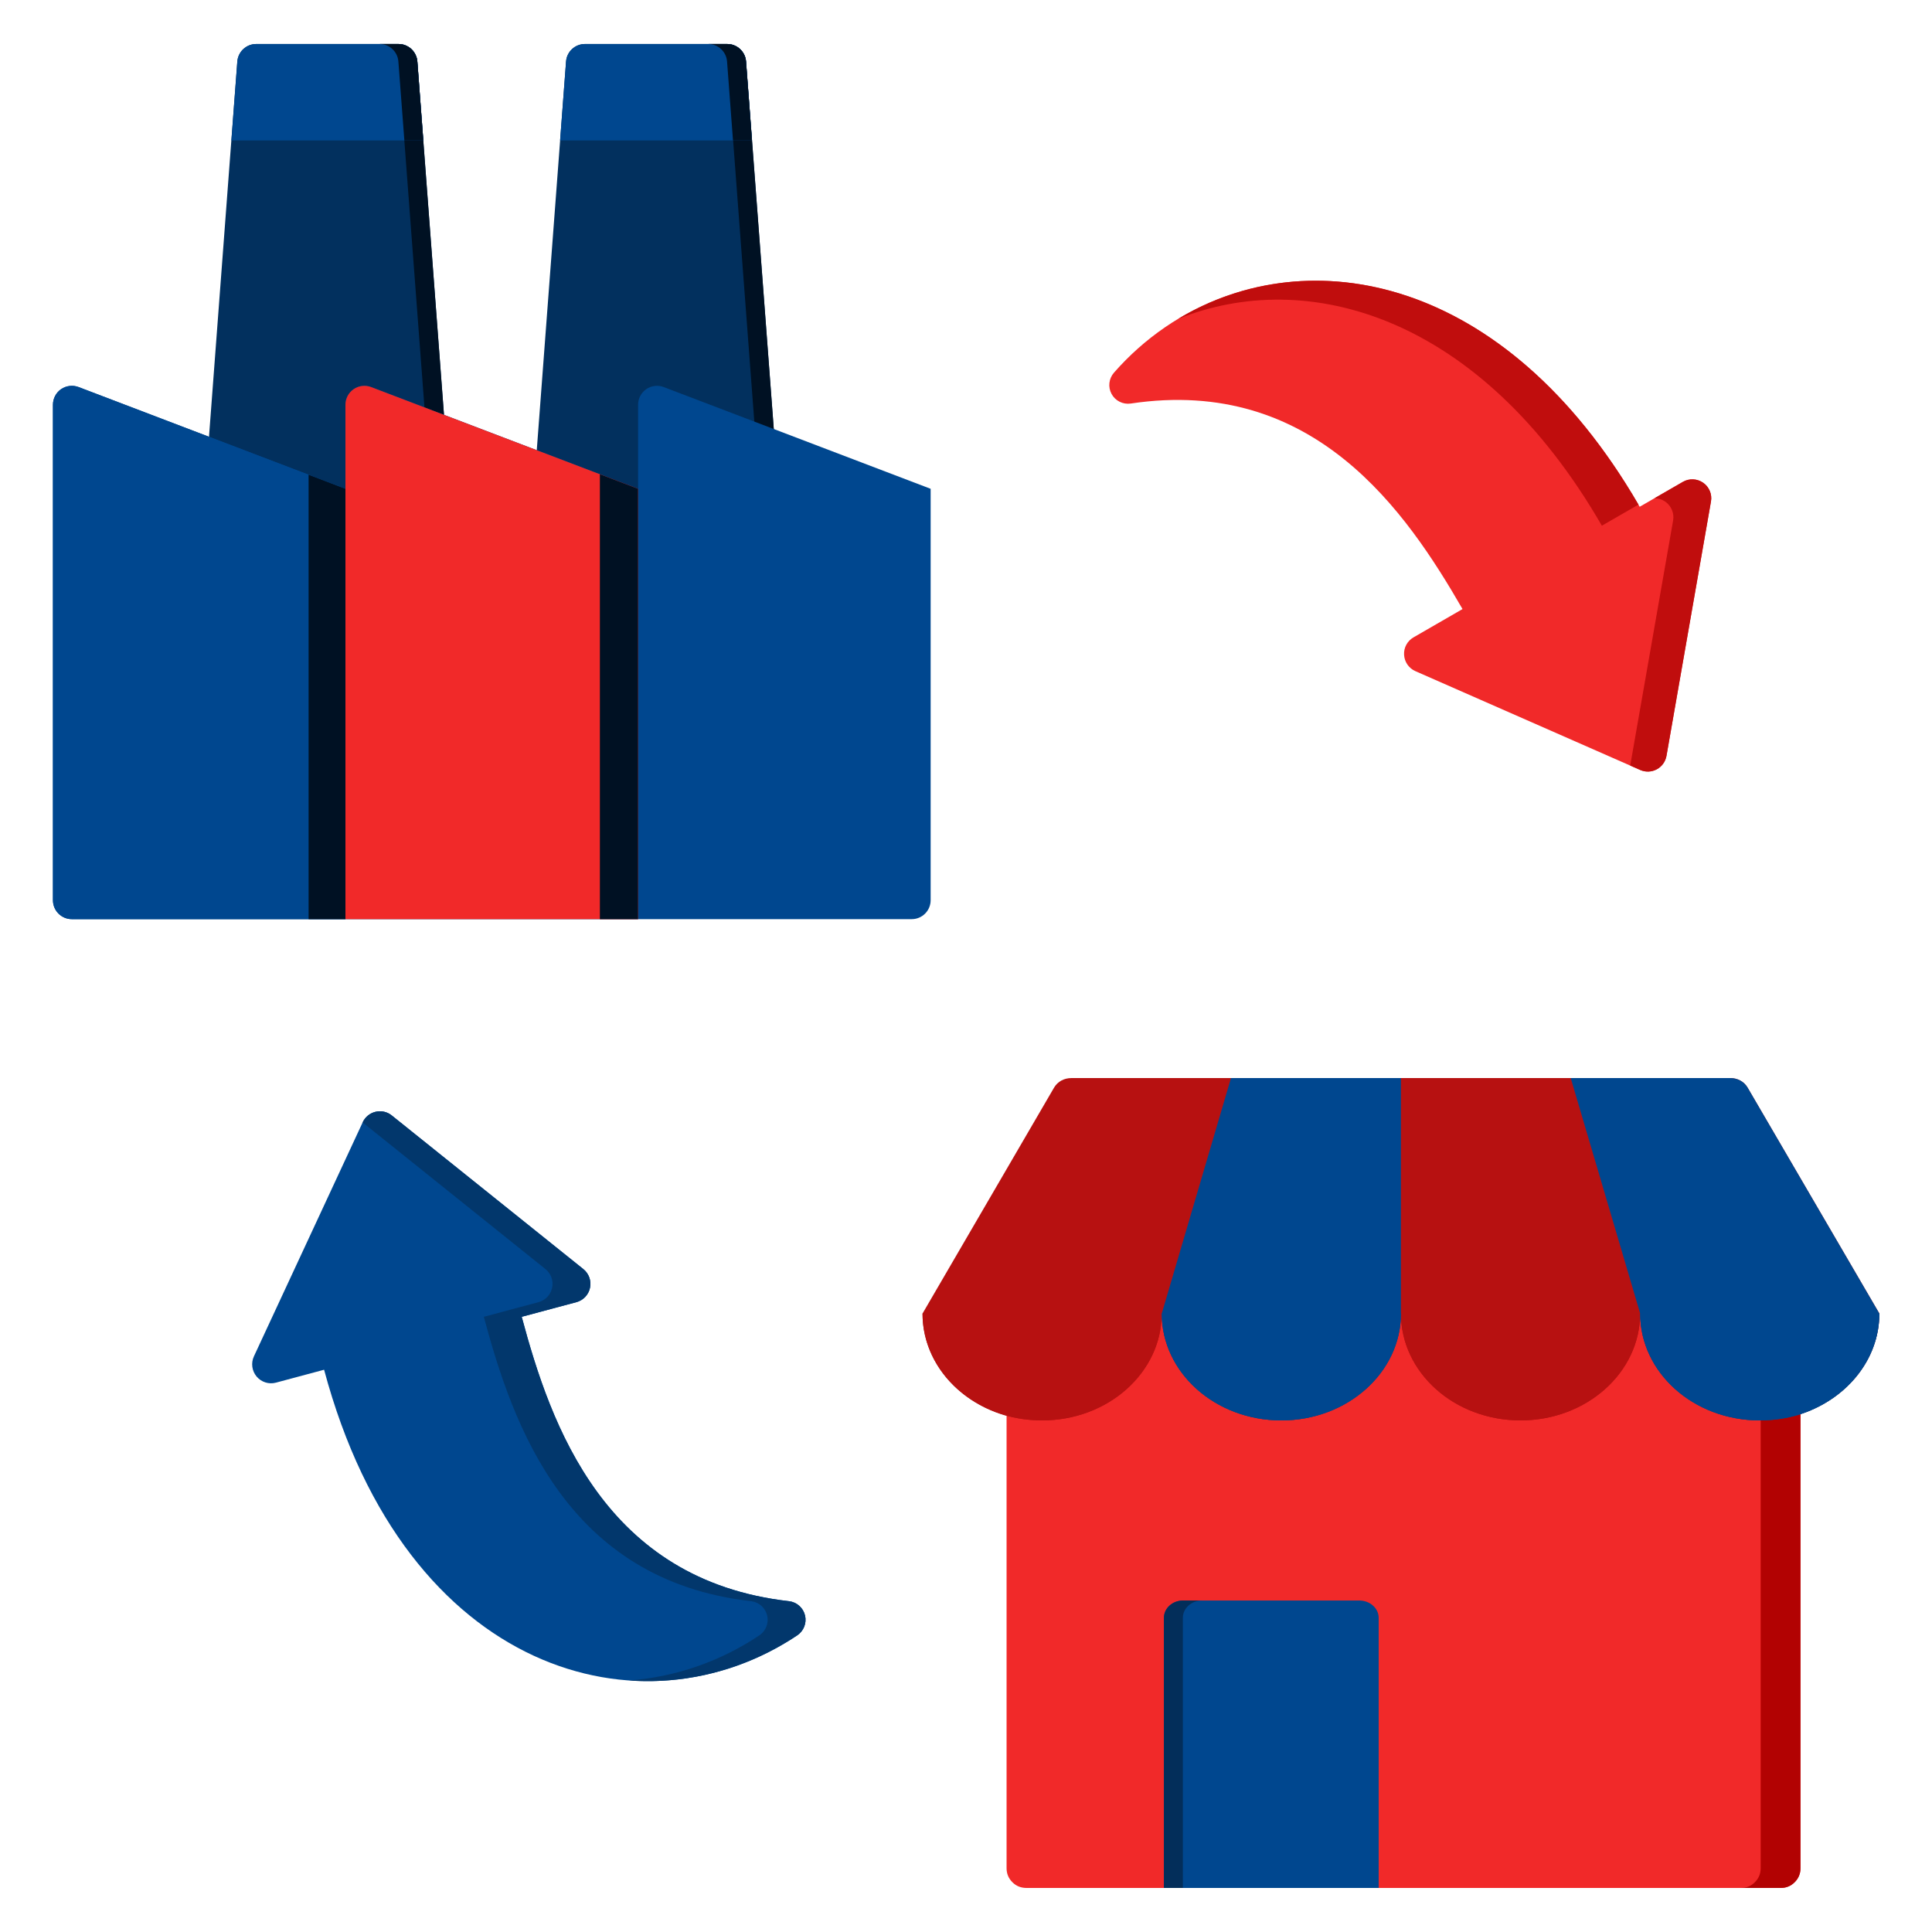 <svg width="40" height="40" viewBox="0 0 40 40" fill="none" xmlns="http://www.w3.org/2000/svg">
<path fill-rule="evenodd" clip-rule="evenodd" d="M20.84 26.902H37.277V38.679C37.277 38.791 37.238 38.889 37.155 38.971C37.077 39.049 36.979 39.088 36.867 39.088H21.254C21.137 39.088 21.04 39.049 20.962 38.971C20.879 38.889 20.84 38.791 20.84 38.679V26.902Z" fill="#F12929"/>
<path fill-rule="evenodd" clip-rule="evenodd" d="M36.453 26.902H37.277V38.679C37.277 38.791 37.238 38.889 37.155 38.971C37.077 39.049 36.98 39.088 36.868 39.088H36.039C36.156 39.088 36.254 39.049 36.331 38.971C36.414 38.889 36.453 38.791 36.453 38.679V26.902Z" fill="#B20202"/>
<path fill-rule="evenodd" clip-rule="evenodd" d="M19.1 27.195L21.825 22.515C21.898 22.393 22.029 22.32 22.185 22.32H35.819C35.975 22.32 36.107 22.393 36.18 22.515L38.91 27.195C38.91 28.418 37.798 29.408 36.433 29.408C35.064 29.408 33.957 28.418 33.957 27.195C33.957 28.418 32.846 29.408 31.481 29.408C30.111 29.408 29.005 28.418 29.005 27.195C29.005 28.418 27.893 29.408 26.528 29.408C25.159 29.408 24.052 28.418 24.052 27.195C24.052 28.418 22.941 29.408 21.576 29.408C20.206 29.408 19.1 28.418 19.1 27.195Z" fill="#B71111"/>
<path fill-rule="evenodd" clip-rule="evenodd" d="M21.576 29.408C22.941 29.408 24.052 28.418 24.052 27.195H19.1C19.1 28.169 19.802 28.998 20.781 29.296C21.03 29.369 21.298 29.408 21.576 29.408ZM29.005 27.195C29.005 28.418 30.111 29.408 31.481 29.408C32.846 29.408 33.957 28.418 33.957 27.195H29.005Z" fill="#B71111"/>
<path fill-rule="evenodd" clip-rule="evenodd" d="M38.91 27.195L36.181 22.515C36.108 22.393 35.976 22.32 35.82 22.32H32.52L33.958 27.195C33.958 28.418 35.064 29.408 36.434 29.408C36.707 29.408 36.975 29.369 37.224 29.296C38.204 28.998 38.91 28.169 38.91 27.195ZM26.529 29.408C27.894 29.408 29.005 28.418 29.005 27.195V22.32H25.486L24.053 27.195C24.053 28.418 25.159 29.408 26.529 29.408Z" fill="#00478F"/>
<path fill-rule="evenodd" clip-rule="evenodd" d="M33.958 27.195C33.958 28.418 35.064 29.408 36.434 29.408C36.707 29.408 36.975 29.369 37.224 29.296C38.204 28.998 38.91 28.169 38.91 27.195H33.958ZM26.529 29.408C27.894 29.408 29.005 28.418 29.005 27.195H24.053C24.053 28.418 25.159 29.408 26.529 29.408Z" fill="#00478F"/>
<path fill-rule="evenodd" clip-rule="evenodd" d="M8.64 1.274L9.397 11.311H4.156L4.913 1.274C4.929 1.069 5.099 0.911 5.304 0.911H8.249C8.454 0.911 8.624 1.069 8.64 1.274Z" fill="#02305E"/>
<path fill-rule="evenodd" clip-rule="evenodd" d="M7.857 0.911H8.25C8.455 0.911 8.625 1.069 8.641 1.274L9.398 11.311H9.005L8.248 1.274C8.233 1.069 8.063 0.911 7.857 0.911Z" fill="#001123"/>
<path fill-rule="evenodd" clip-rule="evenodd" d="M8.764 2.908H4.791L4.914 1.274C4.93 1.069 5.1 0.911 5.305 0.911H8.25C8.455 0.911 8.625 1.069 8.641 1.274L8.764 2.908Z" fill="#00478F"/>
<path fill-rule="evenodd" clip-rule="evenodd" d="M7.857 0.911H8.25C8.455 0.911 8.625 1.069 8.641 1.274L8.764 2.908H8.372L8.248 1.274C8.233 1.069 8.063 0.911 7.857 0.911Z" fill="#001123"/>
<path fill-rule="evenodd" clip-rule="evenodd" d="M15.446 1.274L16.203 11.311H10.963L11.72 1.274C11.735 1.069 11.906 0.911 12.111 0.911H15.055C15.261 0.911 15.431 1.069 15.446 1.274Z" fill="#02305E"/>
<path fill-rule="evenodd" clip-rule="evenodd" d="M14.664 0.911H15.056C15.261 0.911 15.432 1.069 15.447 1.274L16.204 11.311H15.812L15.055 1.274C15.04 1.069 14.869 0.911 14.664 0.911Z" fill="#001123"/>
<path fill-rule="evenodd" clip-rule="evenodd" d="M7.153 10.12V8.38C7.153 8.251 7.217 8.13 7.323 8.057C7.429 7.984 7.564 7.968 7.685 8.014L13.211 10.12V8.38C13.211 8.251 13.274 8.13 13.38 8.057C13.486 7.984 13.622 7.968 13.742 8.014L19.268 10.12V18.638C19.268 18.854 19.093 19.03 18.876 19.03H1.488C1.271 19.03 1.096 18.854 1.096 18.638V8.38C1.096 8.251 1.159 8.13 1.265 8.057C1.372 7.984 1.507 7.968 1.628 8.014L7.153 10.12Z" fill="#00478F"/>
<path fill-rule="evenodd" clip-rule="evenodd" d="M7.153 10.12V19.03H1.488C1.271 19.03 1.096 18.854 1.096 18.638V8.38C1.096 8.251 1.159 8.13 1.265 8.057C1.372 7.984 1.507 7.968 1.628 8.014L7.153 10.12Z" fill="#00478F"/>
<path fill-rule="evenodd" clip-rule="evenodd" d="M6.389 19.03V9.829L7.153 10.121V19.03H6.389Z" fill="#001123"/>
<path fill-rule="evenodd" clip-rule="evenodd" d="M13.21 10.12V19.03H7.152V8.38C7.152 8.251 7.216 8.13 7.322 8.057C7.428 7.984 7.564 7.968 7.684 8.014L13.21 10.12Z" fill="#F12929"/>
<path fill-rule="evenodd" clip-rule="evenodd" d="M12.42 19.03V9.819L13.21 10.12V19.03H12.42Z" fill="#001123"/>
<path fill-rule="evenodd" clip-rule="evenodd" d="M15.569 2.908H11.596L11.719 1.274C11.734 1.069 11.905 0.911 12.11 0.911H15.054C15.259 0.911 15.43 1.069 15.445 1.274L15.569 2.908Z" fill="#00478F"/>
<path fill-rule="evenodd" clip-rule="evenodd" d="M14.662 0.911H15.054C15.259 0.911 15.43 1.069 15.445 1.274L15.569 2.908H15.176L15.053 1.274C15.038 1.069 14.867 0.911 14.662 0.911Z" fill="#001123"/>
<path fill-rule="evenodd" clip-rule="evenodd" d="M10.802 27.263C11.405 29.512 12.519 32.718 16.337 33.151C16.498 33.17 16.631 33.289 16.668 33.447C16.705 33.605 16.64 33.77 16.504 33.86C13.328 35.983 8.408 34.694 6.71 28.359L5.714 28.626C5.567 28.666 5.411 28.616 5.313 28.5C5.215 28.383 5.193 28.22 5.257 28.082L7.51 23.234C7.561 23.125 7.659 23.045 7.777 23.018C7.894 22.99 8.018 23.018 8.111 23.094L12.078 26.275C12.193 26.368 12.246 26.517 12.216 26.662C12.186 26.806 12.077 26.922 11.934 26.96L10.802 27.263Z" fill="#00478F"/>
<path fill-rule="evenodd" clip-rule="evenodd" d="M7.508 23.239L7.51 23.234C7.561 23.125 7.659 23.045 7.776 23.018C7.894 22.99 8.017 23.018 8.111 23.094L12.077 26.275C12.193 26.368 12.246 26.517 12.216 26.662C12.185 26.806 12.076 26.922 11.933 26.96L10.801 27.263C11.404 29.512 12.518 32.718 16.336 33.151C16.498 33.17 16.63 33.289 16.668 33.447C16.705 33.605 16.639 33.77 16.503 33.86C15.47 34.551 14.251 34.88 13.02 34.792C13.978 34.723 14.906 34.403 15.719 33.86C15.855 33.77 15.921 33.605 15.883 33.447C15.846 33.289 15.713 33.17 15.552 33.151C11.734 32.718 10.62 29.512 10.017 27.263L11.149 26.96C11.292 26.922 11.401 26.806 11.431 26.662C11.462 26.517 11.408 26.368 11.293 26.275L7.508 23.239Z" fill="#02376C"/>
<path fill-rule="evenodd" clip-rule="evenodd" d="M30.28 12.61C29.116 10.594 27.209 7.785 23.41 8.355C23.249 8.378 23.09 8.299 23.013 8.155C22.936 8.012 22.957 7.836 23.065 7.714C25.583 4.841 30.669 4.813 33.948 10.492L34.841 9.977C34.973 9.9 35.137 9.908 35.262 9.995C35.387 10.082 35.45 10.234 35.423 10.384L34.502 15.65C34.481 15.768 34.407 15.871 34.301 15.928C34.194 15.985 34.068 15.99 33.958 15.941L29.303 13.895C29.168 13.835 29.078 13.705 29.07 13.557C29.061 13.409 29.137 13.27 29.265 13.196L30.28 12.61Z" fill="#F12929"/>
<path fill-rule="evenodd" clip-rule="evenodd" d="M24.389 6.604C27.092 4.972 31.147 5.679 33.923 10.447L33.165 10.884C30.645 6.52 27.058 5.526 24.389 6.604ZM34.254 10.316L34.842 9.977C34.974 9.9 35.138 9.908 35.263 9.995C35.388 10.082 35.451 10.234 35.424 10.384L34.503 15.65C34.482 15.768 34.408 15.871 34.302 15.928C34.195 15.985 34.069 15.99 33.959 15.941L33.752 15.85L34.64 10.776C34.666 10.626 34.603 10.474 34.479 10.387C34.411 10.34 34.333 10.316 34.254 10.316Z" fill="#C00D0D"/>
<path fill-rule="evenodd" clip-rule="evenodd" d="M24.495 33.137H28.143C28.364 33.137 28.544 33.298 28.544 33.494V39.088H24.098V33.494C24.098 33.298 24.274 33.137 24.495 33.137Z" fill="#00478F"/>
<path fill-rule="evenodd" clip-rule="evenodd" d="M24.49 39.088H24.098V33.494C24.098 33.298 24.274 33.137 24.495 33.137H24.887C24.666 33.137 24.49 33.298 24.49 33.494V39.088Z" fill="#032E5A"/>
</svg>
